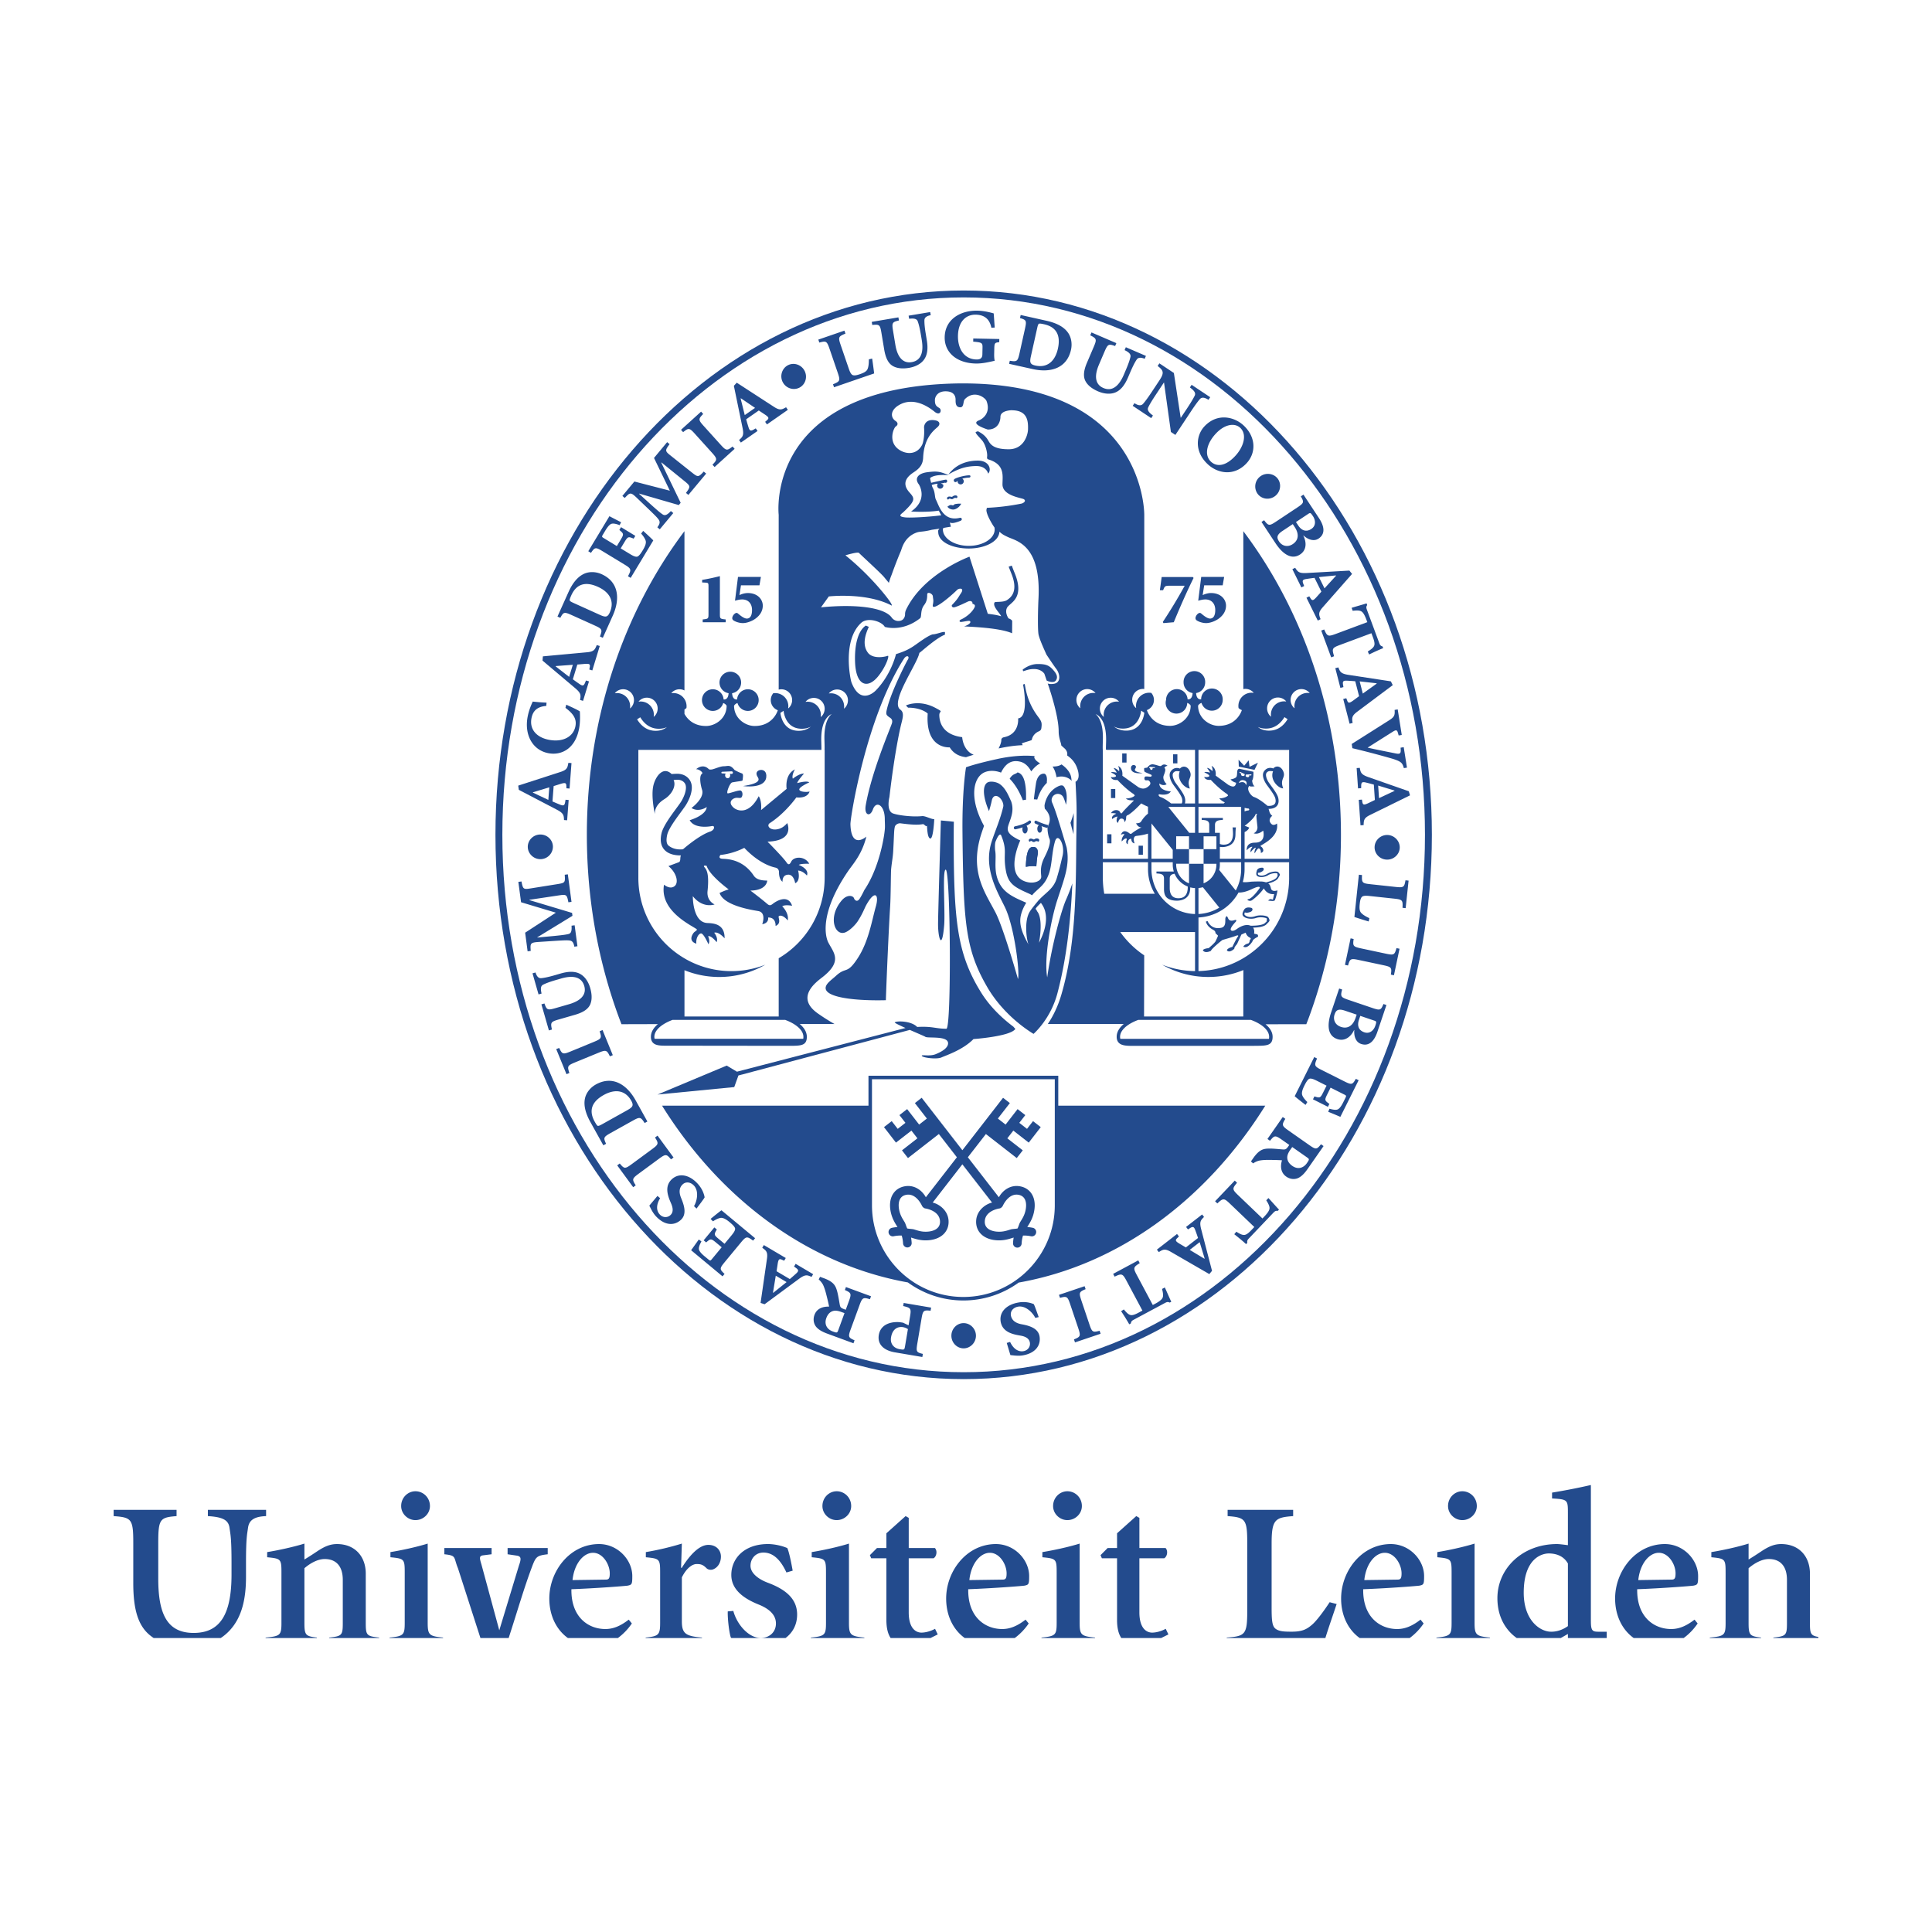 <svg xmlns="http://www.w3.org/2000/svg" width="2500" height="2500" viewBox="0 0 192.756 192.756"><path fill-rule="evenodd" clip-rule="evenodd" fill="#fff" d="M0 0h192.756v192.756H0V0z"/><path d="M17.616 150.637v.625c-1.647.135-1.827.27-1.827 2.678v3.57c0 3.547.905 5.408 3.533 5.408 2.692 0 3.777-1.93 3.777-5.832v-1.15c0-2.543-.112-2.844-.202-3.514-.111-.803-.734-1.07-2.158-1.16v-.625h5.809v.625c-1.113.045-1.691.357-1.802 1.16-.089.67-.202.971-.202 3.514v1.396c0 2.164-.4 4.016-1.625 5.332a4.79 4.79 0 0 1-.9.764h-6.684a5.012 5.012 0 0 1-.369-.273c-1.181-.959-1.669-2.566-1.669-5.199v-4.016c0-2.408-.178-2.543-1.959-2.678v-.625h6.278zM30.372 155.592c.445-.27.891-.559 1.291-.828.713-.469 1.27-.713 1.958-.713 1.804 0 2.871 1.25 2.871 2.945v4.932c0 1.227.089 1.316 1.336 1.451v.049h-4.986v-.049c1.269-.135 1.358-.225 1.358-1.451v-4.307c0-1.34-.646-2.076-1.804-2.076-.668 0-1.401.381-2.024.916v5.467c0 1.227.134 1.316 1.246 1.451v.049h-5.119v-.049c1.447-.135 1.581-.225 1.581-1.451v-5.02c0-1.363-.045-1.408-1.424-1.541v-.514c1.09-.178 2.558-.49 3.716-.848v1.587zM42.671 161.883c0 1.227.132 1.361 1.536 1.496v.049h-5.343v-.049c1.424-.135 1.515-.27 1.515-1.496v-4.975c0-1.363-.045-1.408-1.426-1.541v-.514c1.092-.178 2.56-.49 3.718-.848v7.878zm.224-11.625c0 .781-.668 1.404-1.447 1.404-.756 0-1.424-.623-1.424-1.404 0-.848.668-1.475 1.424-1.475.778 0 1.447.627 1.447 1.475zM49.814 162.654l1.957-6.447c.245-.691.245-.936-.223-1.004l-.905-.133v-.625h4.003v.625c-1.113.133-1.188.24-1.592 1.316-.782 2.09-1.353 4.098-2.305 7.041h-2.815l-2.24-6.953c-.468-1.137-.116-1.271-1.361-1.404v-.625h4.714v.625l-.883.111c-.356.066-.329.258-.134.893l1.784 6.58zM63.04 161.973a5.92 5.92 0 0 1-1.396 1.455h-4.983c-1.173-.844-1.829-2.244-1.855-3.844-.045-2.789 2.024-5.533 4.964-5.533 1.869 0 3.314 1.584 3.314 3.191 0 .824-.043.871-.466.959-.312.043-3.183.268-5.608.357-.046 2.811 1.712 3.971 3.382 3.971.757 0 1.47-.268 2.338-.938l.31.382zm-2.603-4.375c.312 0 .4-.133.4-.623 0-.893-.69-2.053-1.669-2.053-.934 0-1.87 1.047-2.047 2.723l3.316-.047zM67.951 156.426h.067c.534-.848 1.565-2.293 2.655-2.293.802 0 1.254.543 1.254 1.168 0 .557-.274 1.078-.786 1.277-.246.09-.512.021-.644-.111-.391-.391-.613-.422-1.006-.422-.379 0-.973.348-1.462 1.33v4.381c0 1.227.386 1.488 2.01 1.623v.049h-5.624v-.049c1.313-.135 1.447-.27 1.447-1.496v-4.975c0-1.363-.045-1.408-1.426-1.541v-.514a28.351 28.351 0 0 0 3.592-.848l-.077 2.421zM73.164 160.723c.355 1.338 1.513 2.699 2.738 2.699.802 0 1.513-.535 1.513-1.449 0-.736-.49-1.385-1.692-1.875-1.224-.49-2.76-1.338-2.76-2.967 0-1.631 1.27-3.035 3.539-3.08.713-.021 1.558.178 2.049.402.222.49.489 1.984.534 2.254l-.623.178c-.69-1.496-1.492-1.986-2.294-1.986-.779 0-1.29.602-1.29 1.316 0 .736.779 1.34 1.735 1.697 1.669.623 2.917 1.537 2.917 3.168 0 1.053-.469 1.826-1.157 2.348h-5.397a.934.934 0 0 1-.056-.049c-.134-.312-.334-1.721-.312-2.611l.556-.045zM84.701 161.883c0 1.227.134 1.361 1.538 1.496v.049h-5.343v-.049c1.424-.135 1.513-.27 1.513-1.496v-4.975c0-1.363-.043-1.408-1.425-1.541v-.514c1.091-.178 2.561-.49 3.717-.848v7.878zm.222-11.625c0 .781-.668 1.404-1.445 1.404-.758 0-1.424-.623-1.424-1.404 0-.848.667-1.475 1.424-1.475.777 0 1.445.627 1.445 1.475zM90.665 151.439v3.006h2.608c.266.268.178.848-.134 1.025h-2.475v5.387c0 1.74.822 2.029 1.268 2.029.356 0 .868-.111 1.358-.379l.268.559-.723.361H88.86c-.286-.428-.425-1.025-.425-1.812v-6.145H86.92l-.132-.311.711-.715h.936v-1.467l1.918-1.717.312.179zM113.678 151.439v3.006h2.609c.266.268.178.848-.135 1.025h-2.475v5.387c0 1.74.824 2.029 1.27 2.029.355 0 .869-.111 1.357-.379l.268.559-.723.361h-3.975c-.287-.428-.426-1.025-.426-1.812v-6.145h-1.514l-.133-.311.711-.715h.936v-1.467l1.918-1.717.312.179zM129.018 150.637v.625c-1.781.135-2.148.312-2.148 2.721v6.312c0 1.295.031 1.953.41 2.219.377.27.898.279 1.611.279 1.023 0 1.484-.232 2.031-.711.432-.377 1.115-1.277 1.738-2.23l.697.182c-.303.93-.838 2.447-1.125 3.395h-9.842v-.049c1.871-.135 2.049-.312 2.049-2.723v-6.674c0-2.408-.178-2.586-1.959-2.721v-.625h6.538zM142.037 161.973a5.902 5.902 0 0 1-1.396 1.455h-4.982c-1.174-.844-1.83-2.244-1.855-3.844-.045-2.789 2.023-5.533 4.963-5.533 1.869 0 3.316 1.584 3.316 3.191 0 .824-.045.871-.469.959-.311.043-3.182.268-5.607.357-.045 2.811 1.713 3.971 3.383 3.971.756 0 1.469-.268 2.338-.938l.309.382zm-2.603-4.375c.311 0 .4-.133.4-.623 0-.893-.691-2.053-1.67-2.053-.934 0-1.869 1.047-2.047 2.723l3.317-.047zM147.119 161.883c0 1.227.133 1.361 1.537 1.496v.049h-5.344v-.049c1.424-.135 1.514-.27 1.514-1.496v-4.975c0-1.363-.043-1.408-1.424-1.541v-.514c1.09-.178 2.559-.49 3.717-.848v7.878zm.223-11.625c0 .781-.668 1.404-1.447 1.404-.756 0-1.424-.623-1.424-1.404 0-.848.668-1.475 1.424-1.475.779 0 1.447.627 1.447 1.475zM169.375 161.973a5.902 5.902 0 0 1-1.396 1.455h-4.982c-1.174-.844-1.828-2.244-1.857-3.844-.043-2.789 2.027-5.533 4.965-5.533 1.869 0 3.316 1.584 3.316 3.191 0 .824-.045.871-.469.959-.311.043-3.182.268-5.609.357-.043 2.811 1.715 3.971 3.385 3.971.758 0 1.469-.268 2.336-.938l.311.382zm-2.604-4.375c.311 0 .4-.133.4-.623 0-.893-.689-2.053-1.67-2.053-.936 0-1.869 1.047-2.049 2.723l3.319-.047zM102.633 161.973a5.918 5.918 0 0 1-1.395 1.455h-4.984c-1.174-.844-1.829-2.244-1.855-3.844-.045-2.789 2.024-5.533 4.964-5.533 1.869 0 3.316 1.584 3.316 3.191 0 .824-.047.871-.469.959-.311.043-3.182.268-5.609.357-.045 2.811 1.714 3.971 3.382 3.971.758 0 1.471-.268 2.338-.938l.312.382zm-2.602-4.375c.311 0 .398-.133.398-.623 0-.893-.689-2.053-1.67-2.053-.934 0-1.869 1.047-2.046 2.723l3.318-.047zM107.717 161.883c0 1.227.133 1.361 1.535 1.496v.049h-5.342v-.049c1.424-.135 1.514-.27 1.514-1.496v-4.975c0-1.363-.045-1.408-1.426-1.541v-.514c1.092-.178 2.561-.49 3.719-.848v7.878zm.222-11.625c0 .781-.668 1.404-1.447 1.404-.756 0-1.424-.623-1.424-1.404 0-.848.668-1.475 1.424-1.475.779 0 1.447.627 1.447 1.475zM158.723 161.705c0 .98.133 1.092.756 1.092h.824v.625l-.025.006h-3.848v-.408l-.713.408h-4.391c-1.086-.771-1.93-2.086-1.93-3.979 0-2.967 2.494-5.398 5.941-5.398.223 0 .58.045 1.092.111v-3.258c0-1.271-.045-1.316-1.58-1.404v-.582a61.885 61.885 0 0 0 3.873-.758v13.545h.001zm-2.293-5.713c-.4-.715-1.111-1.004-1.914-1.004-.623 0-2.494.424-2.494 3.926 0 2.701 1.582 3.883 2.74 3.883.6 0 1.156-.199 1.668-.559v-6.246zM174.457 155.592c.445-.27.891-.559 1.291-.828.713-.469 1.27-.713 1.959-.713 1.803 0 2.871 1.25 2.871 2.945v4.932c0 1.039.066 1.262.84 1.389v.111h-4.49v-.049c1.268-.135 1.357-.225 1.357-1.451v-4.307c0-1.34-.645-2.076-1.803-2.076-.668 0-1.4.381-2.025.916v5.467c0 1.227.133 1.316 1.246 1.451v.049h-5.119v-.049c1.447-.135 1.58-.225 1.58-1.451v-5.02c0-1.363-.045-1.408-1.424-1.541v-.514c1.09-.178 2.561-.49 3.717-.848v1.587zM70.051 57.857a21.768 21.768 0 0 0 1.773-.376v3.771c0 .47.015.493.579.55v.281h-2.294v-.281c.563-.057.578-.08.578-.55v-2.758c0-.304-.03-.348-.26-.362l-.375-.021v-.254h-.001zM119.006 57.568l.078.095c-.715 1.446-1.371 2.958-1.977 4.418l-1.033.087-.059-.117a50.13 50.13 0 0 0 2.182-3.612h-1.488c-.477 0-.506.036-.664.448h-.326c.096-.651.139-1.008.182-1.319h3.105zM122.133 57.562l-.145.835h-1.846l-.152.977c.229-.111.541-.207.826-.207 1.012 0 1.504.655 1.504 1.254 0 .466-.209.918-.729 1.3-.352.258-.859.44-1.248.446-.41 0-.811-.167-.957-.278-.104-.078-.131-.189-.098-.314a.657.657 0 0 1 .264-.369c.104-.077.203-.07.279-.006.164.131.582.514.895.514.311 0 .52-.266.52-.849 0-.653-.381-1.058-.984-1.058-.299 0-.576.09-.715.126l.297-2.372h2.289v.001zM75.916 57.562l-.145.835h-1.844l-.153.977a2.01 2.01 0 0 1 .826-.207c1.011 0 1.503.655 1.503 1.254 0 .466-.208.918-.728 1.3-.354.258-.859.44-1.249.446-.408 0-.811-.167-.956-.278-.105-.078-.133-.189-.099-.314a.664.664 0 0 1 .265-.369c.104-.077.202-.07.278-.006.166.131.582.514.895.514s.521-.266.521-.849c0-.653-.382-1.058-.985-1.058-.298 0-.576.09-.714.126l.298-2.372h2.287v.001z" fill-rule="evenodd" clip-rule="evenodd" fill="#234b8d"/><path d="M49.776 83.289c0-29.801 20.761-53.961 46.37-53.961 25.608 0 46.368 24.16 46.368 53.961s-20.76 53.961-46.368 53.961c-25.609 0-46.37-24.16-46.37-53.961z" fill="none" stroke="#234b8d" stroke-width=".689" stroke-miterlimit="2.613"/><path d="M94.526 50.546c.123.227.484.336.715.272.375-.104.614-.444.655-.566-.24-.004-.284-.009-.581.036-.161.024-.139.174-.324.117-.198-.059-.281.026-.465.141zM94.678 49.543c-.157.015-.274.175-.129.281.102.075.098-.154.292-.05.071.039.191.05.282-.029a.295.295 0 0 1 .287-.055c.108.04.195-.235-.034-.257a.428.428 0 0 0-.314.083c-.116.095-.089.045-.2.038-.099-.006-.073-.02-.184-.011zM96.647 47.423c-.518.022-1.331.262-1.447.399a.17.17 0 0 0 .02.238.165.165 0 0 0 .236-.018c.005-.005-.051.024.088-.071-.003.028-.01.055-.007.084a.312.312 0 0 0 .346.272.312.312 0 0 0 .271-.346.304.304 0 0 0-.148-.223c.176-.053.389-.093.65-.105.094-.005.171-.04.167-.134-.006-.094-.082-.099-.176-.096zM94.625 47.334c.814-.45 1.569-.827 2.772-.836 1.033-.01 1.193.759 1.193.759.357-.368.143-1.326-1.084-1.302-1.712.032-2.496.887-2.881 1.379zM95.998 73.546c-2.054-.258-2.273-1.605-2.283-2.193-.008-.479.489-.26-.371-.719-1.672-.894-2.961-.248-2.961-.248l.214.217c1.376 0 1.961.586 1.961.586-.25 3.606 2.195 3.372 2.195 3.372.405.676 1.045.918 1.628.983.2-.069.451-.15.763-.241-1.082-.433-1.146-1.757-1.146-1.757zM101.941 74.181c.012-.055.986-.303.998-.358.105-.535.492-.761.691-.851.17-.076.246-.156.268-.336.068-.537.027-.652-.355-1.165-1.133-1.51-1.229-2.953-1.297-3.155-.066-.199-.168.034-.168.034s.637 3.189-.5 3.324c0 0 .172 1.564-1.408 1.879-.166.033-.27.136-.268.27.008.264-.168.647-.271.849.887-.189 1.646-.297 2.402-.325a.675.675 0 0 0-.092-.166zM102.078 66.967l-.045-.158s.646-.56 1.506-.56 1.178.15 1.633.703c.273.33.385.634.174.935-.244.345-.918.013-.918.013l-.229-.674s-.262-.442-.945-.474c-.59-.029-.969.176-1.176.215zM86.384 62.412l.3.13c-.3.646-.723 1.756-.085 2.587.429.56 1.431.479 1.978.301.178-.056-.147 1.026-.947 2.026-1.03 1.294-2.236 1.035-2.321-1.423-.061-1.724.3-3.104 1.075-3.621zM101.102 102.43c-1.051-.789-2.297-1.928-3.213-3.402-2.408-3.879-2.756-7.13-2.735-16.01.001-.355.006-.698.013-1.034l-1.295-.127s-.282 9.32-.282 10.347c0 1.402.394 2.718.612.087.109-1.313-.199-5.524.151-5.524.482 0 .592 15.871.068 15.871-1.094 0-1.355-.262-2.914-.178-.585-.611-2.011-.623-2.235-.461-.057.043.453.287 1.069.564l-16.815 4.359-1.025-.609-6.899 2.889 7.654-.744.417-1.158 17.101-4.545c.746.328 1.497.645 1.536.682.2.189 2.337-.154 2.279.688-.031.445-.623.801-1.241 1.053-.587.236-1.416.02-1.383.158.046.188 1.468.381 1.964.164.524-.229 2.15-.764 3.196-1.832 0 0 3.684-.258 4.178-1.012 0-.002-.076-.076-.201-.226z" fill-rule="evenodd" clip-rule="evenodd" fill="#234b8d"/><path fill-rule="evenodd" clip-rule="evenodd" fill="#234b8d" d="M73.079 107.197l-4.767 1.317 4.547-.703.22-.614zM74.132 78.425s2.176.324 2.318-.883c.068-.576-.291-.77-.602-.72-.279.044-.52.278-.265.682.138.215.412.642-1.451.921z"/><path d="M78.952 85.942c-.092.174-.233.471-.47.117-.328-.495-1.906-2.088-1.906-2.088 2.788-.087 1.966-1.854 1.966-1.854-.147.178-.412.441-.763.56-.896.299-1.379-.294-.968-.56 1.549-.997 2.641-2.559 2.641-2.559 1.172.118 1.319-.589 1.319-.589-.322.089-1.025.031-1.025-.205 0-.267.997-.705.997-.705-.236-.207-1.2.071-1.2.071-.029-.146.672-.954.672-.954-.5 0-1.111.514-1.111.514-.146-.324.202-.927.202-.927-1.057.53-.823 1.942-.823 1.942l-2.551 2.117c.088-.971-.234-1.383-.234-1.383-.999 1.912-2.158 1.444-2.497 1.15-.594-.519-.181-.893.165-.974.266-.062.527.075.63-.087.153-.241.073-.574-.089-.647-.19-.087-1.146.299-1.308.271-.16-.03.207-1.045.46-1.092.945-.173 1.024-.105 1.039-.267.032-.342.079-.573-.087-.633-.379-.136-.723-.336-.723-.336-.455-.574-.66-.374-1.062-.374-.334 0-.828.225-1.106.298-.131.035-.337.06-.41-.015-.61-.61-1.262.015-1.262.015.277-.029.747.338.6.441-.359.254-.102 1.309-.005 1.603.284.854-1.055 1.824-1.055 1.824.761.471 1.524-.099 1.524-.099-.078.864-1.702 1.315-1.702 1.315.47.862 1.918.647 2.212.587.345-.07.293.393-.176.55-1.129.376-2.701 1.764-2.701 1.764-.3.034-.908.05-1.423-.348-.254-.196-.266-.611-.15-1.112.134-.581.841-1.541 1.357-2.243.172-.236.335-.458.458-.639.041-.063 1.033-1.551.458-2.518-.231-.386-.656-.668-1.278-.674a9.639 9.639 0 0 0-.56.027c-.83-.806-1.578.199-1.807 1.092-.285 1.121.144 2.932.144 2.932s-.171-.834.947-1.523c.708-.437 1.203-1.294.916-1.897 0 0 .209-.036.418-.033.318.005.585.159.716.378.284.477-.119 1.41-.44 1.886-.116.171-.275.388-.445.619-.576.784-1.293 1.762-1.456 2.46-.162.7-.065 1.253.29 1.644.458.504 1.221.567 1.646.56-.118.265.015.596-.221.684-.304.115-1.026.383-1.026.383.821.676 1.026 1.618.646 1.97-.462.427-1.086-.116-1.086-.116-.498 2.881 3.403 4.322 3.286 4.499-.128.191-.265.147-.44.471-.402.739.382.912.382.912-.06-.5.195-.987.459-1.018.264-.029.743 1.076.743 1.076.207-.294-.029-.794-.029-.794.293-.116.852.589.852.589.176-.442-.246-.943-.246-.943.44-.147 1.037.561 1.037.561.029-1.472-1.145-1.501-1.73-1.529-1.479-.075-1.439-2.677-1.439-2.677.999 1.265 2.171.824 2.171.824-.527-.266-.761-.766-.703-1.323.205-1.946-.176-2.206-.323-2.413-.158-.22.234-.116.234-.116.294.97 2.2 2.352 2.2 2.352-.352.089-.908.354-.908.354.439 1.381 3.726 1.764 3.932 1.823.74.213.322 1.295.322 1.295.703-.117.587-.667.587-.667.821-.02.742.844.742.844.686-.294.156-.922.354-1.001.396-.159.859.451.859.451.156-.744-.547-1.412-.547-1.412.272-.195.985-.055.985-.055-.41-1.216-1.63-.416-1.866-.239-.201.152-.333.294-.607.06-.673-.579-1.683-1.334-1.683-1.334 1.673-.029 1.673-1 1.673-1-.85 0-1.172-.234-1.35-.5-1.137-1.712-2.786-1.647-3.139-1.676-.476-.04-.176-.382-.176-.382 1.291-.118 2.376-.706 2.376-.706 1.615 1.706 2.995 1.942 3.11 1.971.127.031.354.117.354.471 0 .736.351.941.351.941 0-.147 0-.677.557-.707.587-.031.705.854.705.854.587-.266.293-1.265.293-1.265.499.029.879.499.879.499.264-.677-.816-1.061-.816-1.061.205-.147 1.052-.116 1.052-.116-.44-.795-1.526-.735-1.79-.236zm-6.606-8.588c0-.066.022-.125.057-.173l-.3-.018c-.071.005-.123 0-.127-.071s.042-.089.113-.094l.894-.041a.13.13 0 0 1 .137.12.128.128 0 0 1-.118.138l-.192-.012a.319.319 0 0 1 .042.151c0 .16-.113.29-.251.29-.142-.001-.255-.13-.255-.29zM124.703 93.762c-.025.146-.053.332-.178.369-.203.061-.232.075-.359.176-.166.128-.131.184.076.19.352.012.723-.548.748-.651.025-.108.324-.293.449-.351.18-.083.01-.27.01-.27l-.33-.074c.049-.281-.004-.472-.102-.602.408-.006 1.104-.061 1.354-.351.084-.095.312-.27.289-.396-.01-.055-.084-.278-.188-.34-.256-.149-.85-.181-1.209-.06-.662.225-1.008-.035-1.086-.134-.035-.044-.025-.131.027-.247.119.094.439.013.586-.055.203-.094.24-.346.033-.395-.588-.139-.713.221-.713.221-.162.269-.189.465-.084.596.201.25.801.363 1.295.197.361-.122.881-.059 1.053.042.051.029 0 .255.002.265.014.068-.105.129-.15.18-.23.268-1.113.295-1.467.283-.49-.215-1.1.146-1.289.281-.271.199-.465.277-.609.209-.287-.135.34-.781.426-.882.105-.124.07-.226-.1-.169-.605.205-.639-.168-.717-.296-.104-.166-.123-.066-.188.036-.105.162.135.9-.43 1.028-1.043.233-1.371-.671-1.371-.671l-.17.057c.111.461.559.728.682.794.27.146.264.238.279.364l.254.246a6.408 6.408 0 0 1-.215.485c-.027.186-.734.767-.734.767-.207-.006-.627.125-.549.233.242.323.791.026.791.026.004-.146.967-.969 1.158-1.086 0 0 1.033-.292 1.346-.415.285-.111.205.05.205.05-.172.203-.576 1.064-.576 1.064-.293.052-.633.271-.512.379.268.239.715-.206.715-.206-.059-.107.264-.458.264-.458l.432-.948.428-.193s.09.33.369.467c.284.137.055.245.055.245zM123.594 76.485l-.024-.691.561.604.451-.539.084.647.84-.409-.344.712-1.568-.324zM114.002 77.132s-1.086.162-1.158-.439c-.033-.29.146-.385.303-.361.139.021.26.139.131.34-.069.107-.206.321.724.46zM111.963 76.078h.432v-.906h-.432v.906zM117.039 76.163h.43v-.906h-.43v.906zM110.842 79.623h.429v-.907h-.429v.907zM110.459 84.137h.43v-.905h-.43v.905zM113.598 85.281h.429v-.906h-.429v.906zM103.529 85.258c-.086.38-.135 1.185-.135 1.185-.354-.094-1.047.037-1.047.037.053-1.917.457-1.991.795-1.974.42.025.438.528.387.752zM104.172 77.19c-.43-.022-.721.371-.814.983a43.207 43.207 0 0 0-.209 1.574c.119.003.234.011.336.027.139-.421.385-1.12.967-1.669-.004-.03-.018-.056-.012-.086.072-.563-.11-.819-.268-.829zM102.104 79.829c.074-.016.166-.031.264-.043-.002-.39.033-1.08-.135-1.785-.16-.667-.453-.878-.711-.939-.201.202-.479.113-.787.635.701.722 1.084 1.575 1.314 2.144.019-.005.029-.005.055-.012zM107.107 83.223c.008-.704.016-1.404.016-2.098-.088.305-.189.623-.32.965.084.34.185.717.304 1.133z" fill-rule="evenodd" clip-rule="evenodd" fill="#234b8d"/><path d="M104.516 82.613c-.018.315.092.873.176 1.03.244.451-.32 1.568-.488 1.896-.504.997-.32 1.616-.32 1.935 0 .417-.656.658-1.23.564-2.633-.432-.861-4.188-.861-4.188-.066-.02-.656-.301-.943-.563-.572-.527-.223-.881.033-1.766.133-.449.201-.958.02-1.507h.008c-.232-.492-.566-1.42-1.232-1.828-.303-.184-.939-.304-1.219-.076-.459.374-.373 1.457.211 2.815.117-.383.225-.765.297-1.135.271-.867 1.166-.073 1.137.635-.266 1.235-.852 2.546-1.178 3.576-.836 2.639.59 4.979 1.326 6.495.963 1.984 1.506 6.526 1.312 7.187-.104-.371-1.463-5.126-2.236-6.627-1.02-1.973-2.58-4-1.49-7.651.09-.299.211-.645.338-1.007-1.375-2.493-1.152-4.428-.264-5.154.51-.416 1.307-.416 1.961-.16.531-1.104 1.23-1.253 1.906-1.092.516.125.865.522 1.105.971.252-.333.557-.641.893-.797-.227-.131-.42-.287-.516-.432-.086-.129-.084-.218-.033-.301-1.393-.125-2.77.079-3.771.301-2.26.495-3.075.818-3.075.818s-.4 2.164-.356 6.518c.004.511.011.993.016 1.463.019 1.399.043 2.624.083 3.723.181 5.051.678 7.289 2.35 10.188.375.652.799 1.234 1.232 1.754a14.429 14.429 0 0 0 3.232 2.844l.008.004c.031.021.061.039.086.053.006.004.014.01.02.012l.064.039s.396-.342.881-.982a8.85 8.85 0 0 0 1.5-3.068c.955-3.62 1.33-7.418 1.49-10.968a17.626 17.626 0 0 1-.631 1.635c-.451 1.013-1.432 4.542-1.877 7.744-.348-1.939.396-5.831.988-7.66.736-2.28 1.289-3.53.949-5.306l-.229-.763c-.59-1.96-.887-2.945-1.217-3.707a.622.622 0 0 1 .322-.817.615.615 0 0 1 .814.322c.1.227.178.461.25.711.158-.835.041-1.515-.236-1.842-.146-.175-.43-.059-.619.039-1.146.592-1.289 1.863-1.289 1.863-.01.065.029.333.029.333.707.73.488 1.339.355 1.644l-.082.285zm-1.772 8.337c-.58.928-.332 2.754-.131 3.284-.357-.666-1.002-1.771-.773-2.854.1-.461.287-.897.551-1.315-1.434-.613-2.414-1.069-2.871-2.392-.367-1.056-.086-2.068-.238-2.856-.027-.328-.018-.7.045-.851.146-.372.404-.897.559-.626.645 1.574.188 1.777.451 3.406.23 1.436.842 1.757 2.396 2.442.092.042.156.089.236.132.082-.089.156-.181.248-.269.627-.606 1.076-.862 1.439-1.896.312-.878.281-2.133.604-3.21.277-.934 1.023.308.752 1.442-.258 1.079-.264 1.161-.561 2.179-.314 1.082-1.002 1.394-1.812 2.235 0 0-.676.796-.895 1.149zm.59-.242c-.09-.064.521-.627.521-.627.146.201.266.406.346.621.326.872.158 2.038-.539 3.357 0 0 .393-1.903-.037-2.894a1.332 1.332 0 0 0-.172-.274s-.004-.093-.119-.183zM106.824 77.808c.035.032.062.074.096.111-.021-.132-.029-.276-.055-.404-.088-.434-.426-.884-.959-1.25-.252.18-.59.21-.893.213.213.292.33.687.4 1.066.704-.207 1.21.083 1.411.264z" fill-rule="evenodd" clip-rule="evenodd" fill="#234b8d"/><path d="M102.527 82.731a.541.541 0 0 0-.109-.346 1.77 1.77 0 0 0 .402-.259.16.16 0 0 0 .021-.21c-.047-.064-.133-.075-.189-.022-.406.364-1.379.548-1.389.55-.072.015-.123.091-.111.173.014.083.082.137.156.124.025-.004.354-.068.721-.195a.611.611 0 0 0-.025.186c0 .234.115.424.26.424.146-.001.263-.191.263-.425zM104.598 82.326c-.611-.147-1.193-.433-1.199-.435-.068-.034-.148 0-.178.076-.031.076 0 .164.068.198.012.006.154.076.367.163-.096.052-.164.192-.164.364 0 .213.107.388.238.388.133 0 .24-.174.24-.388a.543.543 0 0 0-.066-.269c.184.068.395.136.611.189l.083-.286zM103.143 84.506c-.338-.018-.742.057-.795 1.974 0 0 .693-.131 1.047-.037 0 0 .049-.805.135-1.185.05-.224.032-.727-.387-.752zM103.039 83.714c-.096-.024-.068-.038-.18-.046-.156-.011-.299.141-.17.285.086.099.119-.151.293-.003.064.055.18.089.281.02a.271.271 0 0 1 .293-.011c.1.064.229-.222.008-.287a.387.387 0 0 0-.322.036c-.131.082-.094.034-.203.006zM78.319 101.746l.024.012h.034a.147.147 0 0 1-.058-.012zM67.063 101.758h.034l.026-.012a.153.153 0 0 1-.06.012zM126.238 110.311h-20.654v-2.986H86.648v2.986H66.051c5.806 9.311 14.528 15.846 24.526 17.637a9.386 9.386 0 0 0 5.539 1.801 9.397 9.397 0 0 0 5.52-1.787c10.03-1.773 18.78-8.317 24.602-17.651zm-39.24 9.945v-12.58h18.238v12.58c0 5.041-4.092 9.143-9.12 9.143-5.028-.001-9.118-4.102-9.118-9.143z" fill-rule="evenodd" clip-rule="evenodd" fill="#234b8d"/><path d="M103.039 122.498a4.437 4.437 0 0 0-.547-.078l.035-.059c.254-.404.539-.861.662-1.586.213-1.25-.33-2.197-1.383-2.41-1.008-.203-1.791.424-2.146 1.086l-3.097-3.99 1.8-2.318 3.078 2.398.602-.771-1.541-1.199.598-.771 1.539 1.199 1.197-1.545-.77-.598-.6.77-.77-.6.6-.771-.77-.6-1.197 1.545-.771-.602 1.197-1.543-.678-.529-4.06 5.232-4.06-5.232-.678.529 1.196 1.543h-.001l-.77.602-1.197-1.545-.77.6.599.771-.77.6-.599-.77-.771.598 1.196 1.545 1.541-1.199.599.771-1.541 1.199.599.771 3.08-2.398h.001l1.799 2.318-3.098 3.99c-.354-.662-1.138-1.289-2.145-1.086-1.053.213-1.595 1.16-1.384 2.41.125.725.41 1.182.663 1.586l.036.059a4.41 4.41 0 0 0-.547.078.428.428 0 0 0-.337.506.427.427 0 0 0 .504.338 3.22 3.22 0 0 1 .802-.068c.069.221.118.477.136.795a.43.43 0 0 0 .858-.045 4.572 4.572 0 0 0-.062-.553l.066.021c.454.143.968.307 1.697.246 1.261-.107 2.039-.873 1.98-1.945-.055-1.029-.937-1.664-1.585-1.812l2.961-3.818 2.962 3.818c-.648.148-1.531.783-1.586 1.812-.059 1.072.719 1.838 1.98 1.945.73.061 1.244-.104 1.697-.246l.066-.021a4.04 4.04 0 0 0-.062.553.427.427 0 0 0 .404.451.43.43 0 0 0 .453-.406 3.25 3.25 0 0 1 .135-.795c.23-.012.49.006.803.068a.427.427 0 0 0 .504-.338.423.423 0 0 0-.332-.506zm-9.255-.66c.045.844-.821 1.01-1.195 1.041-.56.047-.932-.072-1.365-.211-.202-.062-.472-.053-.71-.104-.106-.215-.164-.48-.275-.66-.242-.385-.45-.719-.544-1.273-.063-.371-.121-1.254.705-1.42 1.012-.203 1.569 1.049 1.592 1.104.076.133.211.238.329.254.118.015 1.407.238 1.463 1.269zm8.558-1.207c-.094.555-.303.889-.543 1.273-.111.18-.17.445-.277.66-.236.051-.508.041-.709.104-.432.139-.805.258-1.365.211-.373-.031-1.24-.197-1.195-1.041.055-1.031 1.346-1.254 1.465-1.27.117-.016.252-.121.328-.254.023-.055.58-1.307 1.592-1.104.825.167.766 1.05.704 1.421zM90.297 134.301c-.063.375-.076.385-.541.307-.584-.1-.964-.541-.856-1.182.174-1.029.884-1.068 1.183-1.018.154.025.379.109.5.199l-.286 1.694zm.349-2.071l-.546-.264c-.176-.029-.308-.053-.5-.062-.939-.021-1.764.35-1.92 1.279-.163.963.521 1.559 1.613 1.742l2.728.463.052-.309c-.632-.154-.692-.209-.553-1.027l.422-2.502c.136-.807.211-.852.903-.779l.053-.311-2.737-.465-.054.309c.765.178.822.242.686 1.053l-.147.873zM83.64 132.697c-.108.295-.132.297-.563.139-.526-.191-.878-.668-.631-1.342.136-.369.377-.639.737-.711.231-.047.507.02.738.105l.335.121-.616 1.688zm.74-2.023l-.168-.061c-.316-.117-.385-.189-.43-.459-.069-.359-.155-.977-.284-1.406-.146-.484-.332-.852-1.263-1.207l-.421-.152-.132.262c.156.129.312.318.415.498.083.162.201.457.319.918.105.398.256 1.027.302 1.295-.647-.021-1.231.205-1.458.826-.169.465-.066.896.163 1.184.238.291.616.502 1.099.68l2.628.967.108-.297c-.614-.273-.663-.338-.377-1.117l.871-2.383c.281-.77.364-.799 1.042-.598l.106-.295-2.5-.92-.108.297c.635.281.679.357.398 1.127l-.31.841zM77.15 128.982l-.029-.016.278-1.688 1.079.637-1.328 1.067zm1.247-3.47l-2.189-1.293-.159.271c.382.277.564.41.474 1.074l-.64 4.428.401.133 3.421-2.525c.645-.479.829-.396 1.263-.205l.16-.27-1.748-1.033-.157.271.209.152c.253.186.266.299.008.537-.251.229-.539.477-.641.561l-1.321-.781.109-.717c.079-.514.168-.551.455-.422l.195.088.16-.269zM72.307 125.918c-.529.639-.521.717-.018 1.18l-.2.244-3.137-2.607c.127-.172.437-.6.766-1.07l.265.191c-.203.371-.27.592-.253.766.013.143.145.369.56.713l.327.271c.241.201.25.209.428-.008l.958-1.158-.569-.473c-.5-.414-.545-.396-.979-.01l-.25-.209 1.064-1.287.25.205c-.295.5-.3.539.2.955l.569.473.707-.855c.279-.336.4-.572.329-.732s-.237-.328-.539-.58c-.301-.25-.606-.443-.874-.42-.197.027-.465.141-.779.346l-.237-.242c.229-.188.902-.738 1.088-.859l3.354 2.785-.2.242c-.614-.451-.693-.443-1.222.195l-1.608 1.944zM69.241 120.338c.3-.502.509-1.486.003-2.041-.333-.363-.805-.434-1.126-.137-.331.303-.405.736-.185 1.311l.12.299c.249.654.436 1.426-.125 1.939-.677.621-1.642.562-2.51-.389-.326-.357-.534-.852-.636-1.031.192-.236.452-.535.812-.971l.267.227c-.342.557-.442 1.178-.041 1.617.302.332.76.352 1.066.072.305-.279.268-.688.089-1.117l-.115-.273c-.329-.777-.484-1.58.17-2.193.727-.666 1.763-.447 2.587.457.505.555.647 1.125.684 1.35-.079.164-.482.686-.81 1.123l-.25-.243zM65.061 114.65c.659-.484.665-.572.289-1.16l.253-.186 1.597 2.18-.253.186c-.446-.533-.53-.553-1.19-.068l-2.039 1.5c-.668.492-.665.572-.291 1.16l-.252.186-1.597-2.18.254-.186c.446.533.522.561 1.19.068l2.039-1.5zM60.019 112.195c-.188.104-.314.148-.376.133-.061-.018-.146-.125-.319-.438-.572-1.031-.347-1.939.904-2.639 1.136-.635 2.164-.488 2.753.57.261.471.148.637-.41.949l-2.552 1.425zm.176 2.073l.274-.152c-.276-.59-.27-.672.453-1.076l2.211-1.232c.713-.398.795-.367 1.183.238l.274-.152-1.171-2.109c-.883-1.588-2.315-2.51-3.978-1.582-.568.316-.964.848-1.078 1.385-.158.73.083 1.533.535 2.348l1.297 2.332zM59.265 103.943c.755-.311.783-.395.56-1.053l.291-.121 1.023 2.504-.29.119c-.304-.627-.382-.668-1.139-.357l-2.34.961c-.767.316-.782.395-.562 1.057l-.289.119-1.024-2.504.291-.117c.305.625.371.672 1.137.355l2.342-.963zM54.017 100.203l.301-.086c.231.646.304.695 1.101.465l1.355-.391c1.172-.338 1.765-.955 1.518-1.816-.269-.939-1.161-1.08-2.302-.75l-.484.141c-.721.207-1.084.359-1.308.471-.247.119-.286.385-.165.889l-.302.088-.603-2.105.3-.084c.129.404.313.598.583.566.25-.025.639-.092 1.36-.299l.569-.166c.753-.217 1.421-.246 1.947.047.444.246.807.734.999 1.404.151.529.212 1.105.016 1.596-.19.475-.672.824-1.532 1.072l-1.626.469c-.795.23-.833.301-.677 1.004l-.302.088-.748-2.603zM51.716 87.985l.312-.042c.148.773.187.812.938.689l2.653-.424c.752-.123.782-.15.723-.935l.311-.042.366 2.748-.311.042c-.147-.762-.186-.803-.939-.689l-2.945.439.004.034 4.248 1.276.039.289-3.509 2.146.003.022 1.673-.157c.948-.094 1.179-.136 1.41-.188.286-.062.368-.288.33-.838l.31-.041.279 2.092-.31.042c-.083-.453-.226-.594-.524-.621-.241-.024-.521-.01-1.283.035l-1.656.11c-.942.058-.944.126-.886.899l-.312.042-.246-1.859 3.064-1.996-3.471-1.042-.271-2.031zM53.887 83.26c.693-.013 1.265.525 1.277 1.198a1.25 1.25 0 0 1-1.23 1.26c-.682.013-1.265-.537-1.277-1.209-.013-.676.547-1.237 1.23-1.249zM53.168 79.08l.002-.034 1.632-.493-.095 1.253-1.539-.726zm3.657-.407l.193-2.541-.312-.024c-.081.468-.121.689-.753.899l-4.25 1.375.059.42 3.768 1.967c.714.369.72.573.741 1.047l.312.024.153-2.025-.312-.024-.043.255c-.057.311-.152.371-.477.245a23.146 23.146 0 0 1-.784-.33l.118-1.533.689-.217c.495-.153.569-.092.579.223l.007.215.312.024zM54.503 70.429c-1.005.077-1.361.595-1.48 1.245-.208 1.137.56 1.918 1.771 2.141 1.41.259 2.431-.341 2.62-1.378.134-.729-.227-1.24-.999-1.816l.081-.315c.462.21 1.103.5 1.356.671.013.243.058.992-.071 1.687-.373 2.042-1.773 2.722-3.049 2.485-1.587-.291-2.423-1.814-2.096-3.603.146-.794.424-1.326.512-1.549.424.044.816.083 1.381.106l-.026.326zM55.439 66.486l.01-.033 1.701-.126-.366 1.204-1.345-1.045zm3.657.402l.742-2.437-.3-.091c-.179.437-.266.646-.931.712l-4.444.412-.036.423 3.25 2.743c.614.518.577.716.494 1.184l.3.092.592-1.944-.3-.09-.097.239c-.125.292-.229.33-.521.134-.281-.19-.587-.414-.692-.493l.447-1.47.721-.062c.516-.042.574.034.516.345l-.042.212.301.091zM57.172 60.134c-.195-.087-.308-.163-.331-.223-.023-.06.013-.19.159-.519.484-1.074 1.346-1.435 2.652-.844 1.184.535 1.682 1.449 1.186 2.554-.221.491-.421.5-1.003.236l-2.663-1.204zm-1.553 1.378l.285.13c.308-.574.376-.618 1.131-.276l2.307 1.042c.745.336.77.421.515 1.095l.287.128.989-2.2c.745-1.657.625-3.36-1.108-4.145-.592-.267-1.254-.27-1.75-.04-.679.309-1.179.981-1.561 1.832l-1.095 2.434zM60.13 55.001c-.71-.43-.788-.411-1.168.159l-.27-.164 2.11-3.495c.187.1.654.344 1.166.603l-.148.289c-.395-.147-.623-.181-.792-.139-.139.034-.342.199-.621.66l-.219.364c-.163.269-.169.278.071.423l1.284.78.382-.634c.336-.558.309-.6-.133-.974l.169-.278 1.426.867-.168.278c-.534-.22-.574-.218-.912.338l-.382.634.949.576c.374.227.622.312.771.218.148-.093.289-.283.492-.619s.35-.666.285-.928c-.055-.191-.206-.44-.455-.723l.203-.27c.22.199.862.785 1.008.953l-2.255 3.736-.269-.163c.357-.676.338-.752-.371-1.182l-2.153-1.309zM66.562 44.113l.242.201c-.469.632-.471.688.128 1.159l2.105 1.675c.599.472.639.478 1.176-.099l.24.202-1.773 2.128-.24-.201c.461-.623.462-.68-.127-1.16l-2.315-1.879-.021.026 1.933 4.001-.188.225-3.948-1.143-.015.018 1.245 1.13c.71.637.897.781 1.092.914.237.17.46.078.838-.322l.24.201-1.348 1.621-.242-.203c.277-.366.284-.567.104-.805-.146-.194-.346-.392-.894-.924l-1.2-1.151c-.679-.655-.731-.611-1.26-.045l-.24-.202 1.199-1.438 3.539.915-1.581-3.267 1.311-1.577zM71.904 44.376c.549.608.636.604 1.182.171l.209.233-2 1.815-.211-.232c.485-.5.497-.588-.051-1.196l-1.697-1.88c-.555-.617-.635-.605-1.181-.172l-.209-.233 2.002-1.814.209.233c-.486.5-.505.579.05 1.195l1.697 1.88zM73.893 39.759l.027-.02 1.413.956-1.029.718-.411-1.654zm2.626 2.586l2.086-1.456-.179-.257c-.412.231-.608.341-1.171-.018l-3.748-2.433-.289.311.861 4.171c.165.788.013.921-.342 1.237l.18.257 1.663-1.159-.178-.259-.224.129c-.277.152-.384.117-.492-.217a20.42 20.42 0 0 1-.241-.818l1.26-.878.604.4c.43.288.43.383.191.59l-.161.141.18.259zM80.271 36.994c.319.618.089 1.368-.508 1.679-.597.309-1.35.068-1.67-.55-.314-.608-.079-1.375.519-1.684.596-.311 1.346-.054 1.659.555zM83.212 38.636l-.103-.297c.706-.291.74-.362.473-1.148l-.818-2.389c-.27-.785-.347-.806-1.018-.623l-.102-.296 2.605-.896.102.296c-.695.286-.744.351-.476 1.137l.811 2.367c.141.415.27.62.447.654s.375-.011.673-.113c.413-.142.659-.286.75-.506.079-.183.134-.474.129-.97l.329-.078c.062.394.166 1.178.2 1.485l-4.002 1.377zM89.635 31.663l.052.311c-.667.157-.723.223-.585 1.042l.23 1.395c.202 1.207.744 1.868 1.626 1.719.961-.16 1.202-1.031 1.007-2.204l-.083-.498c-.124-.742-.232-1.122-.317-1.358-.089-.259-.351-.328-.861-.265l-.052-.311 2.154-.36.052.31c-.418.081-.629.241-.629.515-.004.252.016.646.14 1.388l.096.587c.131.774.083 1.442-.267 1.934-.293.414-.823.718-1.507.833-.542.091-1.121.084-1.583-.168-.45-.242-.74-.763-.889-1.649l-.278-1.67c-.137-.82-.202-.867-.915-.792l-.052-.309 2.661-.45zM98.908 32.695c-.203-1.025-.881-1.287-1.555-1.3-.94-.02-1.748.637-1.777 2.107-.024 1.167.522 2.335 1.855 2.363.234.004.57-.045.58-.481l.014-.652c.012-.516-.021-.572-.928-.646l.006-.315 2.598.053-.006.315c-.426.047-.482.068-.494.618l-.012.539c-.006.281.012.527.053.697-.551.123-1.215.29-1.898.275-1.88-.037-3.125-1.096-3.092-2.644.036-1.763 1.566-2.662 3.268-2.628.729.015 1.34.196 1.619.27.027.257.051.707.104 1.415l-.335.014zM103.494 32.672c.047-.209.096-.335.15-.369s.189-.027.539.052c1.146.255 1.674 1.03 1.363 2.432-.283 1.27-1.076 1.944-2.254 1.681-.525-.119-.576-.312-.436-.937l.638-2.859zm-1.662-1.245l-.068.305c.623.186.68.244.5 1.056l-.551 2.475c-.178.8-.256.841-.965.728l-.068.308 2.35.523c1.77.396 3.41-.064 3.824-1.927.141-.634.01-1.284-.316-1.726-.438-.604-1.199-.957-2.105-1.161l-2.601-.581zM111.379 34.234l-.123.29c-.646-.229-.729-.204-1.057.558l-.557 1.301c-.482 1.124-.385 1.973.441 2.327.893.385 1.564-.217 2.035-1.31l.197-.465c.297-.69.41-1.069.467-1.312.064-.266-.117-.466-.582-.691l.125-.289 2.004.865-.123.288c-.396-.159-.66-.137-.807.092-.141.208-.334.554-.631 1.244l-.234.546c-.311.722-.709 1.259-1.268 1.482-.471.187-1.08.158-1.719-.117-.504-.218-.988-.537-1.24-1-.246-.448-.211-1.043.145-1.868l.666-1.558c.326-.763.297-.837-.344-1.163l.123-.287 2.482 1.067zM117.268 43.393l-.447-.297-.686-4.932-.008-.006-.83 1.253c-.447.673-.635 1.019-.738 1.234-.119.243.018.482.471.812l-.174.261-1.846-1.229.174-.263c.396.253.668.27.854.071.158-.178.402-.486.85-1.16l.781-1.177c.494-.749.438-.988-.172-1.447l.176-.262 1.445.962.676 4.454.018.013.646-.972c.445-.675.633-1.019.744-1.244.109-.25-.033-.479-.486-.809l.172-.262 1.855 1.237-.172.26c-.398-.25-.662-.278-.85-.08-.164.188-.406.497-.855 1.17l-1.598 2.413zM121.305 43.26c.896-.959 1.889-1.085 2.43-.579.734.691.316 1.942-.502 2.819-1.021 1.09-1.891 1.054-2.414.563-.688-.646-.448-1.803.486-2.803zm2.779-.805c-.955-.897-2.648-1.271-3.92.087-.818.876-1.035 2.487.32 3.762 1.037.975 2.67 1.216 3.879-.078.965-1.031.963-2.603-.279-3.771zM127.254 49.462c-.537.443-1.316.375-1.744-.146a1.251 1.251 0 0 1 .186-1.752c.527-.435 1.324-.365 1.752.154.425.52.333 1.309-.194 1.744zM130.504 51.284c.223-.149.254-.143.494.222.26.393.316.947-.158 1.263-.57.378-1.021.101-1.309-.332l-.232-.354 1.205-.799zm-3.193.757c-.682.451-.764.427-1.191-.138l-.262.173 1.396 2.116c.562.852 1.48 1.776 2.461 1.125.654-.433.656-1.202.318-1.879l.018-.012c.318.3.955.673 1.506.307.68-.453.59-1.2.041-2.033l-1.551-2.35-.262.173c.328.577.328.658-.355 1.111l-2.119 1.407zm1.867.551c.383.581.465 1.253-.197 1.693-.561.371-1.098.147-1.363-.254-.234-.355-.289-.644.336-1.058l1.027-.681.197.3zM133.283 57.41l.014.03-1.15 1.26-.557-1.125 1.693-.165zm-2.937 2.223l1.129 2.282.279-.139c-.168-.443-.248-.653.189-1.159l2.953-3.357-.266-.332-4.242.241c-.801.047-.91-.124-1.17-.521l-.279.139.898 1.819.281-.139-.096-.241c-.107-.296-.057-.396.287-.456.336-.054.713-.104.842-.118l.682 1.378-.482.54c-.346.386-.441.371-.611.104l-.113-.181-.281.14zM133.668 64.354c-.766.285-.795.367-.564 1.119l-.293.11-.99-2.671.293-.11c.303.688.379.732 1.145.448l3.16-1.178-.092-.242c-.229-.62-.4-.795-.57-.864-.141-.057-.363-.081-.799-.026l-.107-.296c.588-.183 1.121-.322 1.492-.448l.062.168c-.113.174-.104.267-.01.519l1.213 3.271c.094.253.15.28.33.345l.062.169c-.367.136-1.008.435-1.402.63l-.135-.297c.398-.244.557-.399.631-.558.084-.188.033-.456-.115-.855l-.152-.411-3.159 1.177zM137.344 68.171l.01.032-1.387.997-.312-1.218 1.689.189zm-3.33 1.569l.635 2.466.303-.078c-.072-.467-.107-.69.426-1.095l3.578-2.677-.191-.378-4.201-.642c-.793-.118-.865-.308-1.035-.75l-.305.078.506 1.967.305-.078-.045-.255c-.045-.313.025-.401.375-.386.34.016.719.045.848.058l.383 1.489-.582.429c-.42.305-.51.27-.619-.026l-.076-.2-.305.078zM134.861 74.227l3.77-2.387c.494-.317.547-.495.51-1.012l.309-.05.404 2.55-.309.049-.078-.272c-.082-.304-.205-.296-.535-.084l-2.482 1.567c.578.146 2.381.495 2.779.579.41.083.539.039.521-.356l-.012-.215.311-.049.324 2.04-.311.048c-.145-.556-.309-.655-1.053-.912a87.88 87.88 0 0 0-4.082-1.075l-.066-.421zM139.129 78.874l.002.032-1.547.725-.084-1.255 1.629.498zm-3.565.926l.174 2.542.311-.021c.016-.474.021-.699.617-.998l4.01-1.97-.119-.409-4.01-1.403c-.758-.264-.795-.465-.881-.932l-.314.022.139 2.026.312-.021.004-.259c.012-.316.098-.389.439-.312.33.08.697.178.822.215l.104 1.533-.652.315c-.467.222-.549.172-.605-.14l-.035-.211-.316.023zM138.373 85.765c-.693-.014-1.242-.576-1.229-1.249s.586-1.223 1.279-1.21c.682.015 1.242.588 1.229 1.26-.013.675-.595 1.213-1.279 1.199zM135.576 87.271l.312.032c-.037.763.014.827.836.914l2.506.271c.824.089.875.025.994-.662l.311.034-.293 2.746-.312-.034c.037-.752 0-.825-.826-.914l-2.482-.266c-.434-.047-.672-.016-.779.129-.104.147-.148.346-.182.659-.047.435-.021.719.141.896.131.148.371.322.82.529l-.068.33a40.53 40.53 0 0 1-1.426-.447l.448-4.217zM135.551 95.774c-.801-.17-.867-.116-1.057.554l-.307-.064.561-2.646.307.065c-.102.691-.059.768.74.938l2.475.527c.811.173.869.117 1.057-.555l.305.064-.559 2.647-.307-.066c.1-.689.07-.766-.74-.938l-2.475-.526zM137.084 101.818c.256.084.27.111.129.527-.15.447-.553.832-1.092.648-.648-.219-.705-.748-.541-1.236l.137-.404 1.367.465zm-2.555-2.064c-.773-.262-.805-.342-.623-1.029l-.297-.1-.809 2.404c-.326.967-.49 2.262.623 2.639.742.252 1.35-.217 1.674-.9l.021.006c-.041.438.055 1.17.682 1.381.773.262 1.307-.268 1.625-1.215l.9-2.668-.297-.102c-.254.613-.316.662-1.092.4l-2.407-.816zm.711 1.818c-.223.658-.701 1.135-1.455.881-.637-.217-.789-.777-.635-1.236.135-.402.328-.621 1.039-.381l1.166.395-.115.341zM134.119 107.885c.74.371.816.346 1.152-.252l.281.141-1.824 3.654a53.543 53.543 0 0 0-1.213-.506l.127-.303c.406.115.635.131.801.076.137-.047.326-.227.566-.709l.191-.381c.139-.281.145-.291-.107-.416l-1.34-.674-.33.664c-.291.582-.262.621.209.957l-.145.291-1.492-.748.145-.291c.551.176.59.17.881-.412l.33-.66-.99-.498c-.391-.197-.646-.262-.785-.156-.141.105-.268.307-.441.658-.176.352-.297.693-.211.947.07.188.24.422.51.684l-.178.285c-.236-.18-.922-.713-1.084-.867l1.949-3.904.281.141c-.301.701-.275.777.465 1.148l2.252 1.131zM130.395 115.469c.256.18.252.205-.01.582-.322.459-.871.678-1.457.266-.322-.225-.52-.527-.496-.895.016-.236.146-.484.289-.689l.205-.293 1.469 1.029zm-1.762-1.237l-.104.148c-.193.275-.281.322-.551.299-.365-.023-.982-.1-1.43-.084-.502.016-.906.104-1.486.916l-.256.367.219.195c.164-.119.387-.223.588-.273.178-.039.49-.08.967-.074.41 0 1.055.014 1.324.039-.188.619-.117 1.244.424 1.625.404.283.848.293 1.184.145.342-.158.641-.469.938-.893l1.602-2.297-.256-.182c-.422.527-.496.557-1.176.078l-2.072-1.453c-.67-.469-.678-.557-.311-1.16l-.256-.182-1.527 2.189.256.18c.434-.545.52-.568 1.189-.098l.734.515zM122.707 120.086c-.59-.566-.678-.557-1.252-.02l-.225-.217 1.963-2.062.227.219c-.486.574-.492.662.1 1.229l2.436 2.332.178-.186c.457-.479.539-.711.527-.895-.012-.15-.088-.361-.326-.73l.217-.227c.422.451.779.873 1.055 1.152l-.123.129c-.207-.027-.285.023-.471.217l-2.404 2.525c-.186.193-.184.256-.164.447l-.125.129c-.281-.271-.83-.719-1.178-.99l.209-.25c.393.254.602.328.775.324.205-.006.422-.168.717-.477l.301-.316-2.437-2.333zM120.188 125.561l-.027.021-1.461-.881.992-.771.496 1.631zm-2.756-2.446l-2.01 1.562.193.246c.398-.252.59-.373 1.17-.043l3.869 2.236.27-.326-1.074-4.121c-.205-.777-.059-.92.277-1.254l-.191-.246-1.602 1.244.191.248.219-.141c.268-.164.375-.137.502.193.119.318.242.678.281.803l-1.213.941-.623-.367c-.445-.264-.449-.361-.223-.578l.156-.148-.192-.249zM112.389 127.779c-.387-.723-.471-.74-1.184-.408l-.148-.277 2.508-1.346.148.277c-.641.395-.674.477-.287 1.197l1.588 2.979.229-.121c.582-.311.732-.508.777-.684.035-.146.031-.371-.082-.797l.277-.148c.26.561.469 1.072.645 1.424l-.158.084c-.189-.09-.277-.068-.514.061l-3.07 1.646c-.236.127-.254.189-.295.375l-.158.084a19.843 19.843 0 0 0-.812-1.307l.275-.176c.295.365.469.5.637.551.197.061.455-.027.83-.229l.385-.207-1.591-2.978zM106.77 130.115c-.262-.777-.342-.809-1.014-.629l-.102-.299 2.557-.863.102.297c-.645.266-.689.34-.428 1.117l.809 2.404c.264.785.342.807 1.014.627l.1.299-2.557.863-.1-.299c.643-.264.691-.328.428-1.115l-.809-2.402zM103.291 131.486c-.256-.527-.961-1.242-1.703-1.123-.484.08-.801.439-.732.871.074.443.395.744.994.873l.316.061c.682.15 1.428.416 1.551 1.17.146.908-.432 1.686-1.703 1.893-.473.076-1-.02-1.205-.031-.092-.293-.201-.674-.367-1.215l.336-.1c.275.592.742 1.018 1.328.922.441-.072.711-.447.645-.855-.068-.41-.428-.602-.885-.688l-.291-.053c-.83-.15-1.582-.461-1.738-1.346-.158-.975.594-1.721 1.799-1.918a2.709 2.709 0 0 1 1.5.164c.094.154.309.779.496 1.295l-.341.08zM94.92 133.266c0-.695.548-1.258 1.219-1.258.67 0 1.231.562 1.231 1.258 0 .688-.561 1.26-1.231 1.26-.671-.001-1.219-.573-1.219-1.26zM82.259 74.816h-.005c-.001 0 .002.006.005 0z" fill-rule="evenodd" clip-rule="evenodd" fill="#234b8d"/><path d="M124.111 53.083a3.586 3.586 0 0 1-.064-.091v15.759c.34-.066.705.032.971.296.025.026.043.055.066.083a1.31 1.31 0 0 0-1.145.369 1.321 1.321 0 0 0-.367 1.146c.096.085.205.156.328.202-.045.142-.527 1.572-2.318 1.572-.906 0-2.049-.74-2.049-2.021 0 0 .094-.188.342-.269a1.078 1.078 0 0 0 2.113-.295 1.076 1.076 0 1 0-2.15-.064c-.141.02-.461-.008-.502-.623.514-.083.904-.527.904-1.066a1.078 1.078 0 1 0-2.154 0c0 .539.391.983.902 1.066-.039.615-.359.643-.5.623a1.077 1.077 0 0 0-1.074-1.016c-.594 0-1.076.484-1.076 1.08a1.075 1.075 0 1 0 2.111.295c.248.081.344.269.344.269 0 1.281-1.143 2.021-2.051 2.021-1.789 0-2.273-1.43-2.316-1.572a1.08 1.08 0 0 0 .703-1.013c0-.27-.1-.516-.266-.703a1.31 1.31 0 0 0-1.139.369 1.321 1.321 0 0 0-.367 1.146c-.025-.022-.055-.042-.08-.066a1.085 1.085 0 0 1 0-1.532 1.07 1.07 0 0 1 .887-.304v-17.34s.229-13.281-18.409-13.152C76.2 38.51 77.69 51.359 77.69 51.359v17.444c.357-.089.747.003 1.026.281a1.085 1.085 0 0 1 0 1.53c-.025.026-.055.043-.082.067a1.312 1.312 0 0 0-1.484-1.518 1.076 1.076 0 0 0 .453 1.698c-.043.144-.527 1.572-2.316 1.572-.908 0-2.05-.741-2.05-2.022 0 0 .095-.188.342-.268.128.452.542.786 1.036.786.595 0 1.078-.483 1.078-1.08s-.482-1.081-1.078-1.081a1.08 1.08 0 0 0-1.075 1.016c-.14.02-.459-.008-.5-.623.513-.083.903-.527.903-1.066a1.079 1.079 0 1 0-1.25 1.066c-.04.615-.359.642-.5.623a1.08 1.08 0 0 0-1.076-1.016 1.08 1.08 0 0 0 0 2.161c.494 0 .91-.333 1.037-.786a.607.607 0 0 1 .342.268c0 1.281-1.144 2.022-2.052 2.022-1.289 0-1.899-.741-2.155-1.21v-.438c.071-.04.137-.09.198-.147a1.323 1.323 0 0 0-.369-1.106 1.322 1.322 0 0 0-1.145-.369c.022-.027.042-.057.065-.081.339-.339.846-.4 1.25-.195V52.993c-.022.031-.043.062-.066.091-6.009 8.007-9.671 18.602-9.671 30.205 0 6.529 1.16 12.737 3.244 18.346.068.184.139.367.21.551l3.634-.01c-.449.377-.699.809-.699 1.266 0 .26.071.457.218.604.31.311.896.285 1.639.283l12.011.014c1.089-.006 1.69-.012 1.69-.9 0-.459-.253-.896-.71-1.275h3.477a20.1 20.1 0 0 1-1.616-1.02c-2.357-1.615-.25-3.145.408-3.656 2.032-1.587 1.116-2.438.597-3.434 0 0-1.372-2.257 1.963-7.151.487-.713 1.369-1.63 1.821-3.44 0 0-1.518 1.357-1.59-1.237-.018-.634 1.547-10.577 5.331-16.496.287-.45.635-.259.373.115-.064.092-1.724 3.259-2.097 5.051-.086.407.03.462.203.61.118.101.476.211.321.678-.214.643-2.016 4.817-2.604 8.149-.178 1.006.435 1.205.711.429.329-.932 1.181-.449 1.19.949 0 .225.02.489.016.798-.004.672-.519 4.019-2.053 6.279 0 0-.314.655-.495.904-.292.402-.52-.022-.52-.022-.068-.34-.698-.476-1.24.157-1.442 1.688-.676 3.618.361 3.188.501-.208 1.037-.813 1.217-1.085.468-.703.711-1.355.834-1.581.879-1.618 1.331-1.129.992.069-.413 1.459-.718 3.489-1.804 5.161-1.097 1.686-1.148.831-2.169 1.766-.271.248-.513.422-.746.662-1.342 1.383 2.128 1.867 5.714 1.779.057-1.838.292-7.272.427-9.34.066-1.018.066-3.409.1-3.748.073-.729.169-1.153.204-1.763.104-1.912.076-2.028.16-2.436.048-.231.356-.386.558-.362 1.06.136 1.692.181 2.25.083.114-.019.326.309.384.162.052-.133.002 1.227.352 1.271.304.037.394-1.93.394-1.93-.274.022-.893-.336-1.211-.304-1.183.117-2.75-.147-3.01-.317-.568-.37-.253-1.582-.253-1.582.524-4.536 1.099-6.951 1.099-6.951.172-.804.46-1.436-.012-1.776-1.063-.76 1.702-4.546 1.903-5.667-.014.08 1.634-1.467 2.551-1.811v-.259c-.225-.073-.831.229-1.233.229-.373.117-.868.441-1.676 1.021-.603.432-1.093.678-1.975.949 0 0-.467 2.046-2.029 3.639-.233.239-1.569 1.383-2.411-.813-.112-.294-.939-4.205.97-5.945.665-.606 2.091-.113 2.349.403 0 0 1.711.568 3.526-.862.176-.138.005-.796.394-1.303.292-.385.314-.702.314-1.063 0-.34.545-.09.564.18.022.317.095.359 0 .837-.045.227.052.275.337.146.609-.271 1.713-1.253 2.074-1.616.204-.203.776-.23.384.34-.249.361-.276.526-.868 1.136-.108.113.012.283.186.255.321-.052 1.27-.525 1.388-.577.271-.118.491-.008.448.229 0 0 .32.034.234.291-.078.226-.407.689-.987 1.056a2.656 2.656 0 0 1-.439.238c-.131.083-.141.239.084.22.271-.023.78-.16.86-.081.202.202-.394.484-.573.518-.181.034 3.356.066 4.778.694l.01-1.211s0-.144-.375-.28c-.178-.291-.344-.718-.117-1.096.039-.063.109-.131.193-.21.426-.397 1.439-1.002.559-3.176a18.065 18.065 0 0 1-.301-.776l-.311.103c.047.141.197.501.311.796.631 1.653-.047 2.259-.486 2.544-.379.246-1.172.127-1.232.229-.232.387.521 1.051.66 1.379-.393-.111-.613-.153-1.336-.246l-1.828-5.697s-4.565 1.662-6.314 5.267c-.118.246-.113.408-.113.498 0 .204-.117.562-.495.633a.816.816 0 0 1-.833-.317c-.7-.994-3.472-1.381-7.059-1.027l.779-1.087s3.517-.406 6.065.804c.21.099.305.203.158-.091-.226-.453-2.118-2.852-4.566-4.816 0 0 1.217-.372 1.354-.236.321.322 2.193 2.028 2.503 2.408.151.186.478.574.478.574s.147-.508.266-.777c0 0 .454-1.286.938-2.414.087-.202.315-1.379 1.565-1.826.366-.131.585-.042 1.529-.278l.755-.109c-.186.186-.128.26-.128.324 0 1.044 1.483 1.656 3.051 1.656 1.54 0 3.005-.662 3.054-1.679.275.248.4.324.828.526.855.408 3.369.755 3.066 6.239-.033.573-.107 3.034.021 3.551.143.57.574 1.479.773 1.939.258.388.773 1.162.967 1.41.391.492.525 1.39-.219 1.509-.422.068-.619-.031-.619-.031s1.094 3.082 1.094 4.777c0 .577.182 1.014.236 1.254.012.05.021.105.029.16l.354.317c.229.229.266.469.229.675.568.391.859.836 1.027 1.351.348 1.074-.193 1.271-.193 1.271.129 2.673.123 2.434.084 5.238-.064 4.742.074 10.63-1.49 15.979-.373 1.277-.881 2.244-1.359 2.953h7.578c-.457.379-.707.816-.707 1.275 0 .26.07.457.217.604.311.311.896.307 1.639.303h11.582l.428-.006c1.092-.006 1.691-.012 1.691-.9 0-.457-.25-.871-.703-1.25l4.066-.006.211-.551c2.084-5.609 3.244-11.817 3.244-18.346-.003-11.603-3.667-22.198-9.675-30.205zM78.179 70.917s.01.128.055.315c.129.532.55 1.546 1.896 1.472.29-.016.547-.09.772-.206a1.934 1.934 0 0 1-1.09.411c-1.814.1-1.95-1.787-1.95-1.787l.317-.205zm-14.405-.992a1.074 1.074 0 0 1 1.526 0 1.085 1.085 0 0 1 0 1.53c-.025.025-.054.043-.082.066a1.317 1.317 0 0 0-1.51-1.515c.021-.027.041-.056.066-.081zm-.838.689c-.026.026-.055.043-.083.067.064-.406-.055-.835-.366-1.147s-.74-.434-1.146-.369c.023-.028.042-.055.066-.081a1.077 1.077 0 0 1 1.528 0c.422.423.422 1.108.001 1.53zm.943.949c.361.59.905 1.095 1.724 1.141.38.021.687-.046.934-.164-.285.236-.685.399-1.251.369-.818-.047-1.363-.552-1.723-1.14l.316-.206zm16.276 31.878a.971.971 0 0 1-.015.199H65.313a.652.652 0 0 1-.027-.199c0-.451.345-.898.948-1.27.247-.152.533-.293.863-.414h-.034a.153.153 0 0 0 .06-.012l-.026.012h11.247l-.024-.012a.147.147 0 0 0 .058.012h-.034c.326.119.61.258.855.408.608.374.956.821.956 1.276zm2.602-34.335a1.08 1.08 0 1 1 1.526 1.529c-.024.026-.053.046-.08.066a1.32 1.32 0 0 0-.368-1.146 1.307 1.307 0 0 0-1.144-.367c.022-.027.04-.057.066-.082zm.226 2.128c-.391.339-.774 1.059-.729 2.583.026.831.014.979.005.999h.016v12.757a9.314 9.314 0 0 1-4.584 8.031v5.81H68.29v-4.615a9.21 9.21 0 0 0 3.467.674 9.221 9.221 0 0 0 4.601-1.225 9.24 9.24 0 0 1-8.067-.632v-.001a9.312 9.312 0 0 1-4.602-8.041V74.816h18.265c.001-.133 0-.319-.014-.795-.063-1.944.581-2.58 1.043-2.787zm-1.021-1.288a1.085 1.085 0 0 1 0 1.53c-.026.026-.055.043-.081.066a1.32 1.32 0 0 0-1.512-1.515c.021-.026.04-.055.066-.081a1.08 1.08 0 0 1 1.527 0zm20.604-27.113c-.016.587-.43 1.989-1.916 1.989-1.377 0-1.783-.384-2.031-.836-.385-.702-.977-.888-1.039-.963l-.236.079c-.045.132.35.503.623.818.379.433.562 1.31.518 1.625-.025.181.004.254.135.294 1.658.509 1.402 1.627 1.398 2.487-.008 1.14 1.9 1.342 2.125 1.478.279.167-.016.398-.258.446a23 23 0 0 1-3.375.414c-.113.006-.02.003-.088.162 0 0-.115.296.541 1.405.068.117.148.245.236.368l.014.013c.014.071.025.143.025.216 0 .9-1.158 1.633-2.583 1.633-1.422 0-2.581-.733-2.581-1.633 0-.108.011-.047.045-.15.21-.049.752-.129.752-.129s-.044-.194-.108-.41c.246.083.428.042.805-.077a3.77 3.77 0 0 0 .279-.11c.074-.035.129-.1.11-.181a.15.15 0 0 0-.181-.11c-1.45.357-1.947-.786-2.276-1.542-.047-.107-.086-.199-.126-.277-.057-.113-.074-.25-.097-.412-.031-.222-.064-.476-.209-.745a1.307 1.307 0 0 1-.078-.187l-.031-.113c.231-.075.434-.114.607-.126a.308.308 0 0 0-.059.262.31.31 0 0 0 .376.225.312.312 0 0 0 .226-.378c-.008-.028-.226-.139-.239-.163.163.038.384-.052.391-.047a.17.17 0 0 0 .16-.299c-.053-.03-.469.069-1.521.31a6.533 6.533 0 0 1-.087-.357l-.021-.115c.52-.437 1.87-.28 1.87-.28-.908-.393-1.187-.425-2.134-.306-.915.115-1.326.605-.854 1.216 0 0 .985 1.498-.777 2.706 0 0 1.534.108 2.763-.087l.249.469c-1.42.178-3.094.257-3.576.207-.876-.091-.389-.351-.19-.537 1.239-1.176 1.127-1.356.585-1.966-.978-1.103.113-1.786.52-2.057.695-.466.834-.927.856-1.425.095-2.103 1.218-2.803 1.476-3.068.244-.249.187-.543-.254-.627-.977-.189-1.15.508-1.132.729.058.767-.068 1.475-.203 1.729-.557 1.045-1.675.933-2.369.408-1.04-.79-.445-2.135-.253-2.256.271-.17.203-.406-.006-.542-.515-.335-.552-1.029.237-1.538 1.739-1.121 3.552.555 3.721.667.527.353.676-.271.382-.441-.337-.194-.427-.34-.427-.791 0-.254.202-.865 1.064-.865.845 0 .999.492.999.832 0 .288-.018.763.472.763.389 0 .253-.612.457-.815.938-.94 2.03-.164 2.165.203.439 1.188-.406 1.781-.762 1.917-.95.363.9.915.881.915.996 0 1.262-.797 1.262-1.267 0-.768 1.568-.655 1.127-.655 1.58-.001 1.647 1.085 1.625 1.898zm24.168 27.076a1.079 1.079 0 0 1 1.529-.001c.023.026.043.055.064.083a1.318 1.318 0 0 0-1.145.367c-.311.314-.43.743-.367 1.148-.027-.022-.057-.042-.082-.066a1.089 1.089 0 0 1 .001-1.531zm-.308 2.779c.818-.045 1.363-.552 1.725-1.14l.314.204c-.359.59-.904 1.095-1.721 1.14-.568.033-.967-.13-1.252-.367.246.118.553.183.934.163zm-6.854 7.819h4.258v5.171h-2.125v-1.185c.08.006.158.02.238.02.357 0 .721-.111.947-.311.281-.244.373-.585.373-.986v.16c0-.471.025-.702.047-.825h-.338c.016.107.037.294.045.645-.008.704-.316 1.076-.926 1.076a1.03 1.03 0 0 1-.387-.069v-1.111h-.484v-.797c0-.447.406-.471.785-.495v-.196h-2.111v.196c.41.024.752.048.752.495v.797h-1.074v-2.585zm4.602-3.171c-.016.066-.105.103-.203.083-.1-.02-.168-.091-.154-.155.006-.029.031-.049.059-.063l-.184-.089c-.025-.011-.035-.042-.025-.068a.055.055 0 0 1 .07-.026l.424.204a.052.052 0 0 1 .025.068c-.004.012-.018.005-.027.01.003.012.017.025.015.036zm-.11.509c.453.097.279.399.26.508 0 0-.064-.518-.73-.238 0 0 .121-.346.47-.27zm.219-.515c-.002-.029.021-.052.051-.054l.471-.018a.053.053 0 0 1 .053.049.053.053 0 0 1-.051.055l-.203.008c.02.024.035.052.029.081-.012.067-.104.104-.201.083-.1-.02-.168-.089-.154-.156.002-.013.02-.02.027-.029-.008-.009-.022-.009-.022-.019zm.305 3.342s.15.171-.088.192c-.064.005-.18.028-.326.094v-.355c.137.03.275.058.414.069zm-2.947 6.126c.041-.175.064-.355.064-.543v-.231h2.125v.688c0 .771-.195 1.497-.539 2.133l-1.65-2.047zm.011 3.757a4.419 4.419 0 0 1-2.08.636v-2.594c.148-.015.295-.039.436-.08l1.644 2.038zm-1.57-5.833v-1.284h1.279v1.284h-1.279v1.456h1.279v.078a2.01 2.01 0 0 1-1.28 1.874v-1.952h-1.453v1.952a2.015 2.015 0 0 1-1.281-1.875v-.078h1.281v-1.456h-1.281v-1.284h1.281v1.284h1.454v.001zm-5.363-8.075c-.035-.003-.061-.034-.059-.07s.033-.062.068-.06l.139.006.004-.002.006.002.299.013c.035.003.059.012.057.047-.004.036-.027.039-.062.036l-.184.012c.002.013.012.022.012.035 0 .082-.057.146-.127.146s-.127-.064-.127-.146c0-.008.01-.013.01-.022l-.036.003zm2.285 8.145v.886h-2.123V82.16l2.123 2.632zm-.44-4.285h2.664v2.584h-.578l-2.086-2.584zm.44 5.517v.231c0 .243.039.476.105.695h-1.73v.194c.412.024.752.05.752.495v1.038c0 .487.113.783.383.961.258.171.596.222.914.222.357 0 .723-.113.947-.312.281-.244.373-.585.373-.986v.16c0-.071.002-.131.004-.191.152.041.312.063.477.073v2.589a4.483 4.483 0 0 1-4.348-4.48v-.688h2.123v-.001zm.185 1.149a2.374 2.374 0 0 0 1.309 1.274c.002.031.004.06.004.094-.008.705-.314 1.076-.926 1.076-.605 0-.871-.367-.871-1.022v-.956c0-.327.219-.426.484-.466zm-3.394-15.957c.045-.188.055-.315.055-.315l.318.205s-.137 1.888-1.951 1.785a1.915 1.915 0 0 1-1.09-.409c.227.115.482.189.773.206 1.344.074 1.766-.94 1.895-1.472zm-3.742-1.286a1.077 1.077 0 0 1 1.525 0c.025.024.045.054.066.081a1.32 1.32 0 0 0-1.145.369 1.32 1.32 0 0 0-.367 1.146c-.027-.022-.055-.04-.08-.066a1.084 1.084 0 0 1 .001-1.53zm-1.897-.412a1.32 1.32 0 0 0-.367 1.146c-.025-.022-.055-.041-.08-.066a1.082 1.082 0 0 1 0-1.529 1.073 1.073 0 0 1 1.525 0c.025.024.045.053.066.08a1.32 1.32 0 0 0-1.144.369zm1.151 1.722c.461.205 1.105.842 1.047 2.787-.014.437-.018.629-.016.76l.117.029h8.773v5.345h-1.01a1.062 1.062 0 0 0 0-.55c-.08-.349-.439-.837-.729-1.23a12.17 12.17 0 0 1-.221-.309c-.162-.238-.363-.705-.221-.944a.415.415 0 0 1 .357-.189c.139-.002.299.024.299.024-.344.883.58 1.731 1.01 1.701-.365-.948.262-1.029.021-1.66-.205-.546-.709-.668-1.01-.323 0 0-.559-.259-.93.295-.312.468.207 1.228.229 1.261.061.089.143.2.229.318.26.351.611.831.68 1.122.047.206.035.367-.029.484h-1.057c-.279-.217-.703-.521-1.051-.636-.234-.08-.262-.311-.088-.275.148.029.869.137 1.105-.294 0 0-1.145-.031-1.145-.789 0 0 .354.309.732.074 0 0-.443-.42-.303-.846.049-.147.275-.634.096-.76-.072-.052.16-.236.301-.221 0 0-.326-.312-.631-.006-.035.035-.139.024-.205.006-.139-.037-.562-.184-.727-.154-.08.014-.229.021-.455.309 0 0-.037.032-.262.05-.09.008-.061.146-.047.317.01.081.199.144.676.353.117.052.051.185-.029.199-.082.015-.453-.05-.551-.006-.08.036-.119.202-.043.324.051.08.271.038.316.043.086.007.406.267.121.539-.389.365-.711.344-1.076.15l-1.605-1.146s.117-.707-.412-.971c0 0 .156.359.082.521 0 0-.287-.315-.537-.315 0 0 .314.393.301.465 0 0-.447-.127-.564-.024 0 0 .5.22.5.353 0 .118-.354.147-.514.103 0 0 .072.353.66.294 0 0 .812.884 1.584 1.388a.303.303 0 0 1 .137.18c-.314.288-.885.278-.885.278.246.247.684.157.805.202-.158.158-1.014.986-1.156 1.202-.117.176-.189.029-.236-.058-.131-.251-.674-.28-.895.118 0 0 .42-.013.521.06 0 0-.535.189-.404.527 0 0 .285-.231.533-.246 0 0-.238.497.055.629 0 0 .061-.442.352-.427.279.015.279.28.279.353 0 0 .176-.103.176-.471 0-.176.113-.218.176-.234.059-.014.512-.302 1.328-1.164 0 0 .297.179.674.332v.689a2.87 2.87 0 0 0-.631.703c-.088.131-.135.259-.559.259 0 0 .203.461.553.401 0 0-.627.309-.959.593-.137.118-.203.047-.303-.029-.119-.088-.598-.421-.803.188 0 0 .225-.138.361-.041 0 0-.352.333-.273.707 0 0 .279-.369.477-.289.1.039-.213.416.129.562 0 0-.064-.551.344-.542 0 0-.029.395.324.455 0 0-.24-.627.127-.734.062-.017.678-.062 1.213-.241v2.511h-4.508V74.816l-.004-.029c-.006-.077-.01-.304.01-.964.049-1.524-.336-2.243-.726-2.583zm.722 16.333v-1.549h4.508v.688c0 .899.25 1.737.678 2.457h-5.043a9.324 9.324 0 0 1-.143-1.596zm1.739 5.419h7.461v3.896a9.261 9.261 0 0 1-3.281-.641 9.235 9.235 0 0 0 4.602 1.225 9.194 9.194 0 0 0 3.502-.688l-.008 4.629h-9.902l.016-6.098a9.31 9.31 0 0 1-2.39-2.323zm14.853 10.449c0 .08-.006.146-.018.205h-14.826a.766.766 0 0 1-.027-.205c0-.635.678-1.266 1.812-1.684h11.246c1.135.419 1.813 1.05 1.813 1.684zm1.996-15.868a9.306 9.306 0 0 1-3.908 7.59v.002a9.226 9.226 0 0 1-5.137 1.72v-5.348a4.84 4.84 0 0 0 3.949-2.406c.016-.027.029-.057.045-.086.277.018.711-.04 1.344-.343.904-.431.775-.106.775-.106s-.646.947-1.074 1.098c0 0-.217.023-.129.108 0 0 .221.167.451 0 .752-.547 1.16-1.17 1.16-1.17s.301.653 1.031.567l-.129.56s-.236-.086-.299-.042c-.066.042-.264.15-.066.15.15 0 .521.089.58-.085.023-.065.236-.67.236-.95 0 0-.557.22-.645-.215-.021-.108-.086-.259-.086-.259s-.029-.108-.184-.215c.34-.09.85-.268.992-.54.049-.094.203-.285.16-.382-.021-.044-.125-.213-.223-.243-.238-.072-.73.018-1.004.189-.5.313-.836.168-.92.102-.037-.029-.045-.103-.023-.208.115.054.363-.076.469-.16.15-.116.131-.332-.047-.332-.514.001-.547.322-.547.322-.078.254-.062.418.049.506.215.167.73.142 1.102-.092.275-.171.715-.221.875-.171.049.015.051.208.053.217.023.053-.061.126-.086.178-.129.246-.746.429-1.074.503a1.645 1.645 0 0 0-.451-.083 12.388 12.388 0 0 0-1.018.015c-.127.013-.5.081-.844.038.115-.409.178-.84.178-1.289v-.688h4.443v1.548h.002zm0-1.894h-4.443v-2.66c.221-.113.396-.257.459-.449 0 0-.281-.133-.455-.176 0 0 .953-.691 1.1-1.176 0 0 .195-.052.117.058-.072.104-.045.22.057 1.192a.649.649 0 0 1-.365.667s.395.195.939-.265c0 0 .344 1.178-.777 1.2-.293.005-.881.029-.865.765 0 0 .354-.414.574-.341 0 0-.268.312-.178.532 0 0 .375-.504.521-.446 0 0-.215.402-.111.55 0 0 .258-.5.391-.485.133.014.24.206.211.455 0 0 .391-.086.189-.455-.088-.164-.154-.141-.221-.236-.057-.088 1.895-.808 1.645-2.249 0 0-.312.271-.543.058-.191-.176-.338-.488.074-.826 0 0-.174-.108-.266-.349-.043-.119-.051-.21-.109-.343.213.005.594-.027.822-.279.178-.194.227-.471.146-.822-.082-.349-.441-.837-.73-1.229-.082-.116-.164-.224-.221-.31-.16-.238-.363-.704-.221-.943a.418.418 0 0 1 .359-.188c.139-.003.297.022.297.022-.344.883.58 1.733 1.012 1.703-.365-.949.26-1.029.021-1.659-.207-.548-.709-.669-1.012-.323 0 0-.559-.259-.93.295-.312.468.209 1.228.229 1.259.062.09.143.202.23.318.258.351.611.833.678 1.122.059.251.033.438-.074.557-.176.194-.562.19-.711.173 0 0-.787-.693-1.352-.881-.234-.08-.633-.555-.568-.922l.088-.194c.086.13.559.044.559.044-.215-.086-.258-.562-.258-.562.172-.259.129-.883.129-.883l-1.42-.302c-.344.064-.086.711-.344.884-.258.171-.516.171-.516.171.172.259.559.346.559.346-.086.518-.408.409-.773.215l-1.273-.93s.117-.707-.41-.972c0 0 .154.359.082.521 0 0-.287-.314-.537-.314 0 0 .314.392.299.464 0 0-.445-.126-.564-.024 0 0 .5.22.5.354 0 .116-.352.146-.514.102 0 0 .074.353.66.295 0 0 .814.884 1.586 1.387a.3.3 0 0 1 .135.179c-.314.288-.885.28-.885.28.248.248.445.353.564.396-.025.028-.064.066-.111.113h-2.52v-5.345h9.045v10.861zm.91-16.161c-.311.312-.432.74-.365 1.146-.027-.022-.057-.041-.082-.066a1.082 1.082 0 0 1 0-1.529 1.073 1.073 0 0 1 1.525 0c.025.024.045.053.066.08a1.317 1.317 0 0 0-1.144.369z" fill-rule="evenodd" clip-rule="evenodd" fill="#234b8d"/></svg>